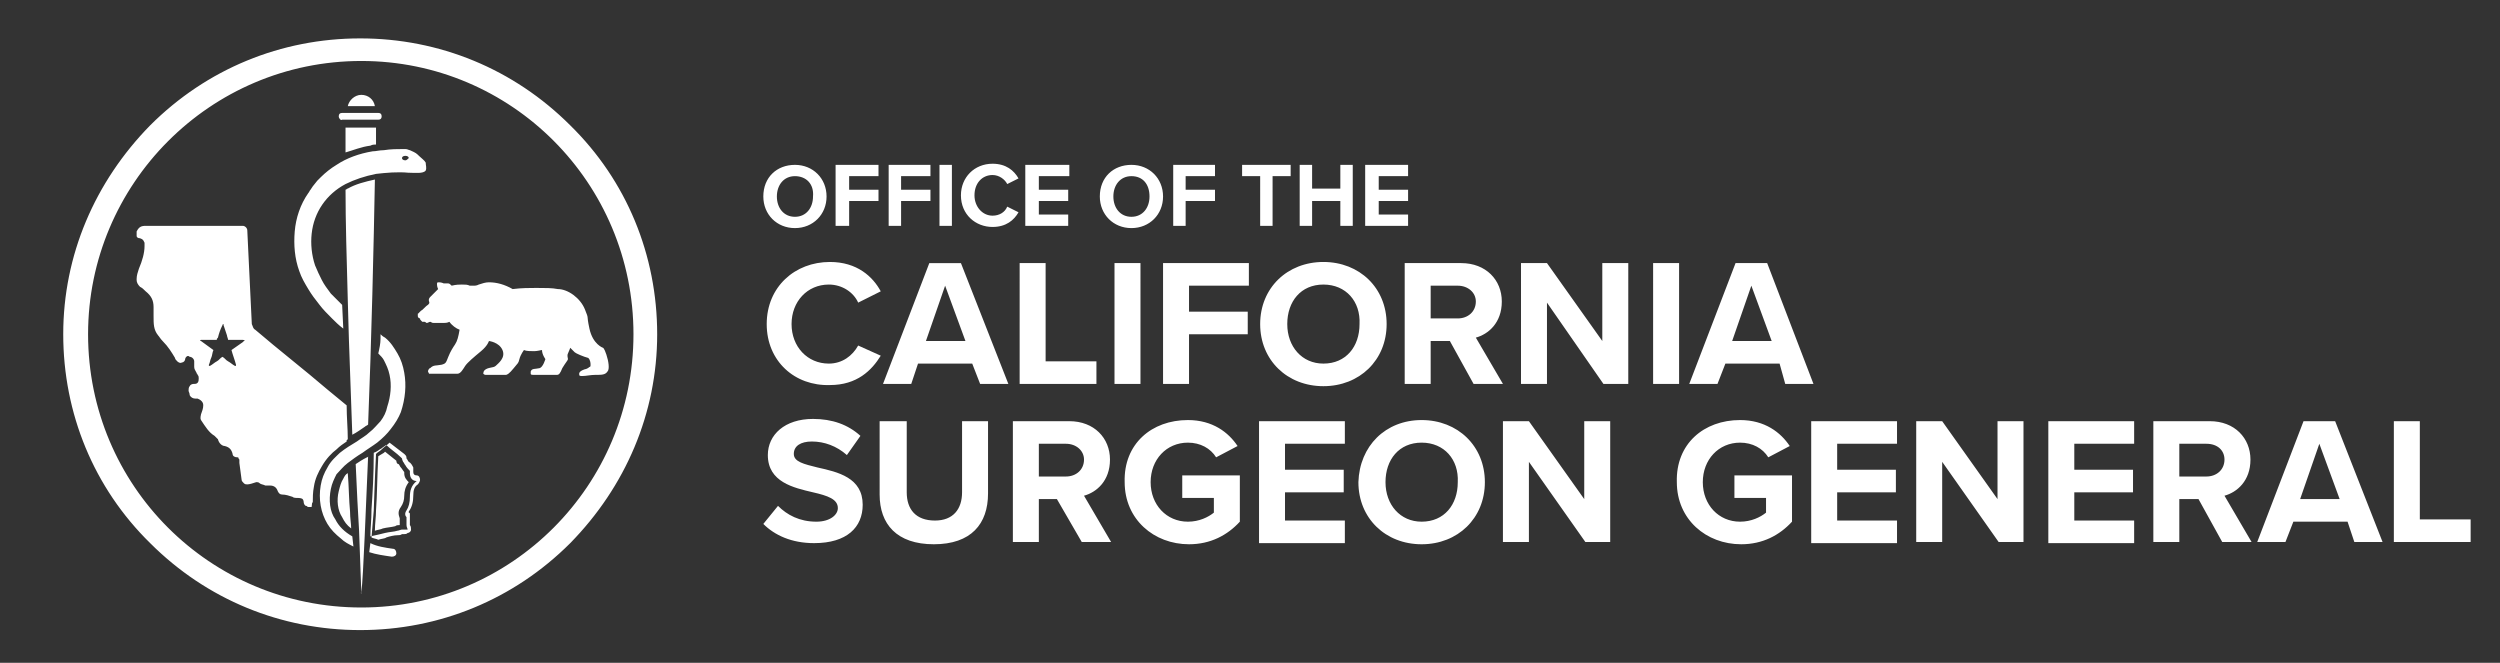 <?xml version="1.0" encoding="UTF-8"?> <!-- Generator: Adobe Illustrator 26.0.1, SVG Export Plug-In . SVG Version: 6.00 Build 0) --> <svg xmlns="http://www.w3.org/2000/svg" xmlns:xlink="http://www.w3.org/1999/xlink" version="1.1" id="Layer_1" x="0px" y="0px" viewBox="0 0 221.4 58.7" style="enable-background:new 0 0 221.4 58.7;" xml:space="preserve"><rect x="0" y="0" width="221.4" height="58.7" fill="#333333" stroke="none"/> <style type="text/css"> .st0{fill:#FFFFFF;} .st1{fill:#FFFFFF;} </style> <path class="st0" d="M67.9,28.7c0-3.3,2.5-5.5,5.6-5.5c2.4,0,3.8,1.3,4.5,2.6l-2,1c-0.4-0.9-1.4-1.6-2.6-1.6c-1.9,0-3.3,1.5-3.3,3.5 c0,2,1.4,3.5,3.3,3.5c1.2,0,2.1-0.7,2.6-1.6l2,0.9c-0.8,1.3-2.1,2.6-4.5,2.6C70.4,34.2,67.9,32,67.9,28.7z M86.1,32.2h-4.8L80.7,34 h-2.5l4.1-10.7h2.8L89.3,34h-2.5L86.1,32.2z M82,30.2h3.5l-1.8-4.9L82,30.2z M90.3,23.3h2.3V32h4.5v2h-6.8V23.3z M98.7,23.3h2.3V34 h-2.3V23.3z M103,23.3h7.6v2h-5.3v2.3h5.2v2h-5.2V34H103V23.3z M117.2,23.2c3.2,0,5.6,2.3,5.6,5.5s-2.4,5.5-5.6,5.5 c-3.2,0-5.6-2.3-5.6-5.5S114,23.2,117.2,23.2z M117.2,25.2c-2,0-3.2,1.5-3.2,3.5c0,2,1.3,3.5,3.2,3.5c2,0,3.2-1.5,3.2-3.5 C120.5,26.7,119.2,25.2,117.2,25.2z M128.4,30.2h-1.7V34h-2.3V23.3h5c2.2,0,3.6,1.5,3.6,3.4c0,1.9-1.2,2.9-2.3,3.2l2.4,4.1h-2.6 L128.4,30.2z M129.1,25.3h-2.4v2.9h2.4c0.9,0,1.6-0.6,1.6-1.5C130.7,25.9,130,25.3,129.1,25.3z M137,26.8V34h-2.3V23.3h2.3l4.9,6.9 v-6.9h2.3V34h-2.2L137,26.8z M146.4,23.3h2.3V34h-2.3V23.3z M157.6,32.2h-4.8l-0.7,1.8h-2.5l4.1-10.7h2.8l4.1,10.7h-2.5L157.6,32.2z M153.4,30.2h3.5l-1.8-4.9L153.4,30.2z M68.9,44.8c0.8,0.8,1.9,1.4,3.4,1.4c1.2,0,1.9-0.6,1.9-1.2c0-0.8-0.9-1.1-2.2-1.4 c-1.7-0.4-4-0.9-4-3.3c0-1.8,1.5-3.2,4-3.2c1.7,0,3.1,0.5,4.2,1.5L75,40.3c-0.9-0.8-2-1.2-3.1-1.2c-1,0-1.6,0.4-1.6,1.1 c0,0.7,0.9,0.9,2.1,1.2c1.8,0.4,4,0.9,4,3.3c0,2-1.4,3.4-4.3,3.4c-2,0-3.5-0.7-4.5-1.7L68.9,44.8z M78,37.3h2.3v6.3 c0,1.5,0.8,2.5,2.5,2.5c1.6,0,2.4-1,2.4-2.5v-6.3h2.3v6.4c0,2.7-1.5,4.5-4.8,4.5c-3.3,0-4.8-1.8-4.8-4.4V37.3z M93.6,44.2H92V48 h-2.3V37.3h5c2.2,0,3.6,1.5,3.6,3.4c0,1.9-1.2,2.9-2.3,3.2l2.4,4.1h-2.6L93.6,44.2z M94.4,39.3H92v2.9h2.4c0.9,0,1.6-0.6,1.6-1.5 C96,39.9,95.3,39.3,94.4,39.3z M105.2,37.2c2.2,0,3.6,1.1,4.4,2.3l-1.9,1c-0.5-0.8-1.4-1.3-2.5-1.3c-1.9,0-3.3,1.5-3.3,3.5 c0,2,1.4,3.5,3.3,3.5c1,0,1.8-0.4,2.3-0.8v-1.3h-2.8v-2h5.1v4.1c-1.1,1.2-2.6,2-4.5,2c-3.1,0-5.7-2.2-5.7-5.5 C99.5,39.3,102,37.2,105.2,37.2z M111.5,37.3h7.6v2h-5.3v2.3h5.2v2h-5.2v2.5h5.3v2h-7.6V37.3z M125.9,37.2c3.2,0,5.6,2.3,5.6,5.5 c0,3.2-2.4,5.5-5.6,5.5c-3.2,0-5.6-2.3-5.6-5.5C120.4,39.5,122.7,37.2,125.9,37.2z M125.9,39.2c-2,0-3.2,1.5-3.2,3.5 c0,2,1.3,3.5,3.2,3.5c2,0,3.2-1.5,3.2-3.5C129.2,40.7,127.9,39.2,125.9,39.2z M135.4,40.9V48h-2.3V37.3h2.3l4.9,6.9v-6.9h2.3V48 h-2.2L135.4,40.9z M154.1,37.2c2.2,0,3.6,1.1,4.4,2.3l-1.9,1c-0.5-0.8-1.4-1.3-2.5-1.3c-1.9,0-3.3,1.5-3.3,3.5c0,2,1.4,3.5,3.3,3.5 c1,0,1.8-0.4,2.3-0.8v-1.3h-2.8v-2h5.1v4.1c-1.1,1.2-2.6,2-4.5,2c-3.1,0-5.7-2.2-5.7-5.5C148.4,39.3,150.9,37.2,154.1,37.2z M160.4,37.3h7.6v2h-5.3v2.3h5.2v2h-5.2v2.5h5.3v2h-7.6V37.3z M172,40.9V48h-2.3V37.3h2.3l4.9,6.9v-6.9h2.3V48h-2.2L172,40.9z M181.4,37.3h7.6v2h-5.3v2.3h5.2v2h-5.2v2.5h5.3v2h-7.6V37.3z M194.7,44.2h-1.7V48h-2.3V37.3h5c2.2,0,3.6,1.5,3.6,3.4 c0,1.9-1.2,2.9-2.3,3.2l2.4,4.1h-2.6L194.7,44.2z M195.4,39.3h-2.4v2.9h2.4c0.9,0,1.6-0.6,1.6-1.5C197,39.9,196.4,39.3,195.4,39.3z M207.9,46.2h-4.8l-0.7,1.8h-2.5l4.1-10.7h2.8L211,48h-2.5L207.9,46.2z M203.7,44.2h3.5l-1.8-4.9L203.7,44.2z M212,37.3h2.3V46h4.5 v2H212V37.3z M70.4,14.6c1.6,0,2.8,1.2,2.8,2.8c0,1.6-1.2,2.8-2.8,2.8c-1.6,0-2.8-1.2-2.8-2.8C67.6,15.7,68.8,14.6,70.4,14.6z M70.4,15.6c-1,0-1.6,0.8-1.6,1.8c0,1,0.6,1.8,1.6,1.8c1,0,1.6-0.8,1.6-1.8C72.1,16.3,71.4,15.6,70.4,15.6z M74,14.6h3.8v1h-2.6v1.2 h2.6v1h-2.6V20H74V14.6z M78.6,14.6h3.8v1h-2.6v1.2h2.6v1h-2.6V20h-1.1V14.6z M83.2,14.6h1.1V20h-1.1V14.6z M85.1,17.3 c0-1.6,1.2-2.8,2.8-2.8c1.2,0,1.9,0.6,2.3,1.3l-1,0.5c-0.2-0.4-0.7-0.8-1.3-0.8c-0.9,0-1.6,0.7-1.6,1.8c0,1,0.7,1.8,1.6,1.8 c0.6,0,1.1-0.3,1.3-0.8l1,0.5c-0.4,0.7-1.1,1.3-2.3,1.3C86.4,20.1,85.1,19,85.1,17.3z M90.9,14.6h3.8v1H92v1.2h2.6v1H92V19h2.6v1 h-3.8V14.6z M100.2,14.6c1.6,0,2.8,1.2,2.8,2.8c0,1.6-1.2,2.8-2.8,2.8c-1.6,0-2.8-1.2-2.8-2.8C97.4,15.7,98.6,14.6,100.2,14.6z M100.2,15.6c-1,0-1.6,0.8-1.6,1.8c0,1,0.6,1.8,1.6,1.8c1,0,1.6-0.8,1.6-1.8C101.8,16.3,101.2,15.6,100.2,15.6z M103.8,14.6h3.8v1 h-2.6v1.2h2.6v1h-2.6V20h-1.1V14.6z M111.6,15.6h-1.6v-1h4.3v1h-1.6V20h-1.1V15.6z M118.7,17.8h-2.5V20h-1.1v-5.4h1.1v2.1h2.5v-2.1 h1.1V20h-1.1V17.8z M120.9,14.6h3.8v1h-2.6v1.2h2.6v1h-2.6V19h2.6v1h-3.8V14.6z"></path> <path class="st1" d="M50.5,11.1c-5-5-11.6-7.7-18.6-7.7c-7,0-13.6,2.7-18.6,7.7c-4.9,5-7.7,11.5-7.7,18.5s2.7,13.6,7.7,18.5 c5,5,11.6,7.7,18.6,7.7c7,0,13.6-2.7,18.6-7.7c4.9-5,7.7-11.5,7.7-18.5S55.5,16,50.5,11.1z M7.8,29.6C7.8,16.3,18.6,5.4,32,5.4 c13.3,0,24.1,10.8,24.1,24.2C56.1,43,45.3,53.8,32,53.8C18.6,53.8,7.8,43,7.8,29.6z M39.7,25.1c0.1,0,0.2,0.1,0.3,0.2 c0.4-0.1,0.7-0.1,0.9-0.1c0.3,0,0.5,0,0.7,0.1c0.1,0,0.2,0,0.3,0c0.2,0,0.3,0,0.5-0.1c0.3-0.1,0.6-0.2,0.9-0.2 c0.7,0,1.4,0.2,2.1,0.6c0.8-0.1,1.5-0.1,2.1-0.1c0.8,0,1.4,0,1.9,0.1c0.9,0,2,0.8,2.4,1.8c0.4,1,0.1,0.3,0.4,1.7 c0.3,1.4,1.2,1.7,1.2,1.7s0,0,0,0c0,0,0.1,0,0.3,0.6c0.2,0.6,0.3,1.3,0.1,1.5c-0.2,0.3-0.5,0.3-1.1,0.3c-0.4,0-0.8,0.1-1.1,0.1 c-0.2,0-0.3,0-0.3-0.1c0-0.1-0.1-0.3,0.5-0.5c0.1,0,0.3-0.1,0.4-0.2c0.1,0,0.1-0.1,0.1-0.2c0-0.1,0-0.4-0.2-0.6 c-0.4-0.1-1.1-0.4-1.2-0.5s-0.4-0.4-0.4-0.4s-0.1,0.3-0.2,0.5c-0.1,0.2,0,0.4,0,0.5c0,0.1-0.2,0.3-0.5,0.8c-0.2,0.5-0.3,0.6-0.5,0.6 s-1.6,0-1.9,0c-0.3,0-0.4,0-0.4-0.1c0,0,0-0.2,0-0.2c0.1-0.3,0.4-0.2,0.8-0.3c0.3-0.1,0.5-0.8,0.5-0.8s-0.3-0.4-0.3-0.8 c-0.1,0-0.4,0.1-0.7,0.1c-0.3,0-0.7,0-0.9-0.1c0,0-0.3,0.4-0.4,0.8c-0.1,0.4-0.1,0.3-0.5,0.8c-0.4,0.5-0.6,0.6-0.7,0.6s-1.7,0-1.8,0 c-0.1,0-0.2-0.1-0.2-0.1c0,0,0-0.2,0.1-0.3c0.3-0.3,0.8-0.2,1-0.4c0.2-0.2,0.9-0.7,0.6-1.4c-0.3-0.7-1.2-0.8-1.2-0.8 s-0.1,0.4-0.7,0.9c-0.6,0.5-1.2,1-1.4,1.3c-0.2,0.3-0.4,0.7-0.7,0.7c-0.2,0-1.2,0-1.9,0c-0.3,0-0.6,0-0.6,0c0,0-0.1-0.2-0.1-0.2 c0-0.1,0.1-0.3,0.2-0.3c0.3-0.3,0.5-0.2,1-0.3c0.4-0.1,0.4-0.2,0.6-0.7c0.2-0.5,0.4-0.8,0.6-1.1c0.2-0.3,0.3-0.7,0.4-1.3 c-0.3-0.1-0.7-0.4-0.9-0.7c-0.2,0.1-0.4,0.1-0.5,0.1c-0.1,0-0.2,0-0.3,0c0,0,0,0,0,0c-0.1,0-0.3,0-0.5,0c0,0-0.1,0-0.1,0 c-0.2,0-0.2-0.1-0.3-0.1c0,0,0,0,0,0c-0.1,0-0.2,0.1-0.3,0.1c-0.1,0-0.1-0.1-0.2-0.1c0,0,0,0-0.1,0c0,0-0.1,0-0.1,0c0,0,0,0,0,0 c0,0-0.1-0.1-0.1-0.1c-0.1-0.1-0.1-0.1-0.1-0.2c-0.1,0-0.2-0.1-0.2-0.2c0-0.1,0-0.1,0-0.2c0-0.1,0.1,0,0.1-0.1 c0.1-0.1,0.1-0.1,0.2-0.2c0.1,0,0.4-0.4,0.6-0.5c0.2-0.2,0.1-0.2,0.1-0.3c0,0-0.1-0.2,0.1-0.4c0.2-0.2,0.6-0.6,0.7-0.7 c0,0-0.1-0.2-0.1-0.4c0-0.2,0-0.2,0.2-0.2c0,0,0,0,0,0c0.2,0,0.4,0.1,0.4,0.1S39.6,25.1,39.7,25.1C39.7,25.1,39.7,25.1,39.7,25.1 M34.8,48.6L34.8,48.6c0.2,0,0.3,0.2,0.3,0.4c0,0.2-0.2,0.3-0.4,0.3c-0.7-0.1-1.4-0.2-2-0.4l0.1-0.8C33.4,48.4,34.1,48.5,34.8,48.6z M32,8.4c0.6,0,1.1,0.4,1.2,1h-2.4C30.9,8.9,31.4,8.4,32,8.4z M30,10.3c0-0.2,0.1-0.3,0.3-0.3h3.2c0.2,0,0.3,0.1,0.3,0.3v0 c0,0.2-0.1,0.3-0.3,0.3h-3.2C30.2,10.7,30,10.5,30,10.3L30,10.3z M30.6,11.3h2.7c0,0.4,0,0.9,0,1.5c-0.2,0-0.3,0-0.5,0.1 c-0.8,0.1-1.5,0.4-2.2,0.6C30.6,12.6,30.6,11.8,30.6,11.3z M32.6,37.6c-0.1,0.1-0.2,0.1-0.3,0.2c-0.3,0.2-0.7,0.5-1.1,0.7 c-0.1-2.7-0.2-5.5-0.3-8.4l0,0l-0.1-3.5l0,0c-0.1-3.6-0.2-7-0.2-9.8c0.1,0,0.1-0.1,0.2-0.1c0.7-0.4,1.5-0.6,2.4-0.8 C33.1,21.5,32.9,30.2,32.6,37.6z M32,52.5C31.9,52.4,32,52.7,32,52.5L32,52.5L32,52.5l-0.2-5.5c-0.1-1.6-0.2-3.6-0.3-5.9 c0.3-0.2,0.6-0.4,1-0.6c0,0,0.1,0,0.1-0.1C32.4,44.7,32.2,50.8,32,52.5z M33.7,30c0-0.1,0-0.3,0-0.4c0.1,0.1,0.2,0.2,0.4,0.3 c0.5,0.4,0.8,0.9,1.1,1.4c0.3,0.5,0.5,1.1,0.6,1.7c0.2,1.1,0.1,2.3-0.3,3.5C35.3,37,35,37.5,34.6,38c-0.3,0.4-0.7,0.8-1.2,1.2 c-0.4,0.3-0.9,0.6-1.3,0.9c-0.5,0.3-0.9,0.6-1.3,0.9c-0.4,0.3-0.7,0.7-1,1c-0.2,0.4-0.4,0.8-0.5,1.3c-0.2,1-0.1,2,0.4,2.7 c0.3,0.6,0.8,1.1,1.5,1.5l0.1,0.9c-0.4-0.2-0.8-0.4-1.1-0.7c-0.5-0.4-0.9-0.8-1.2-1.3c-0.6-1-0.8-2.2-0.6-3.4 c0.1-0.6,0.3-1.1,0.6-1.6c0.3-0.6,0.8-1,1.1-1.3c0.5-0.4,1-0.7,1.5-1c0.4-0.3,0.8-0.5,1.1-0.8c0.4-0.3,0.7-0.7,1-1 c0.3-0.4,0.5-0.8,0.6-1.3c0.3-0.9,0.4-1.9,0.2-2.8c-0.1-0.5-0.3-0.9-0.5-1.3c-0.1-0.2-0.3-0.4-0.5-0.6C33.6,30.9,33.7,30.4,33.7,30z M37.7,14.4c-0.1-0.2-0.4-0.4-0.6-0.6c0,0-0.1-0.1-0.1-0.1c-0.2-0.2-0.5-0.3-0.7-0.4l0,0c-0.1,0-0.2-0.1-0.4-0.1c-0.1,0-0.1,0-0.2,0 c-0.5,0-1.1,0-1.7,0.1c-0.4,0-0.7,0.1-1,0.1c-1.2,0.2-2.3,0.6-3.2,1.2c-0.5,0.3-1,0.7-1.4,1.1c-0.1,0.1-0.2,0.2-0.3,0.3l-0.4,0.5 l-0.2,0.3c-0.1,0.1-0.1,0.2-0.2,0.3c-0.7,1-1.1,2.2-1.2,3.4c-0.1,1.2,0,2.4,0.4,3.5c0.2,0.6,0.5,1.1,0.8,1.6c0.3,0.5,0.6,0.9,1,1.4 c0.3,0.4,0.7,0.8,1.1,1.2c0.3,0.3,0.6,0.6,1,0.9l-0.1-2.1c-0.1-0.1-0.1-0.1-0.2-0.2c-0.3-0.3-0.5-0.5-0.8-0.8 c-0.3-0.4-0.6-0.8-0.8-1.2c-0.2-0.4-0.4-0.8-0.6-1.3c-0.3-0.9-0.4-1.9-0.3-2.8c0.2-1.9,1.3-3.5,3-4.4c0.8-0.4,1.7-0.7,2.7-0.9 c0.9-0.1,1.9-0.2,2.9-0.1c0,0,0,0,0,0l0.1,0c0.4,0,1.2,0.1,1.4-0.2C37.8,14.9,37.7,14.6,37.7,14.4z M35.9,14.2 c-0.2,0-0.3-0.1-0.3-0.2c0-0.1,0.1-0.2,0.3-0.2c0.2,0,0.3,0.1,0.3,0.2C36.1,14.1,36,14.2,35.9,14.2z M30.6,36.5 c-0.1-0.1-0.2-0.1-0.3-0.2l-1.7-1.4c-2.1-1.8-4.3-3.5-6.4-5.3c-0.3-0.2-0.4-0.5-0.4-0.8c-0.1-2.2-0.2-4.4-0.4-6.5l-0.1-1.7l-2.1,0 c-2.1,0-4.3,0-6.5,0c-0.2,0-0.3,0.1-0.4,0.2c0,0,0,0,0,0.1c0,0,0,0,0.1,0c0.4,0.1,0.6,0.4,0.6,0.8c0,0.1,0,0.2,0,0.3 c0,0.7-0.2,1.4-0.5,2.2c-0.1,0.2-0.1,0.5-0.2,0.8l0,0.1c0,0,0,0.1,0.1,0.2c0.2,0.1,0.4,0.2,0.5,0.4c0.6,0.5,0.9,1,0.9,1.7 c0,0.3,0,0.6,0,0.9c0,0.6,0,1,0.3,1.4c0.1,0.1,0.2,0.3,0.4,0.4c0.5,0.5,0.9,1,1.2,1.6c0,0.1,0.1,0.1,0.1,0.2c0-0.2,0.1-0.3,0.3-0.4 c0.2-0.1,0.4-0.2,0.6-0.1c0.3,0.1,0.6,0.2,0.7,0.8c0,0.1,0,0.2,0,0.3c0,0.1,0,0.2,0,0.2c0,0.1,0.1,0.3,0.1,0.4 c0,0.1,0.1,0.1,0.1,0.2c0.1,0.1,0.1,0.2,0.2,0.4c0.1,0.3,0,0.6-0.1,0.8c-0.2,0.2-0.4,0.3-0.7,0.2c0,0.1,0.1,0.2,0.1,0.3 c0,0,0.1,0,0.2,0.1c0.1,0,0.1,0,0.2,0.1c0.7,0.2,0.8,0.7,0.8,1c0,0.3-0.1,0.6-0.2,0.9l0,0c0,0.1,0,0.1,0,0.2c0.3,0.6,0.6,1,1.1,1.3 c0.1,0.1,0.4,0.2,0.4,0.5c0.1,0.2,0.2,0.3,0.4,0.4c0.5,0.2,0.8,0.5,1,1c0,0,0,0,0.1,0c0.1,0,0.3,0,0.4,0.2c0.1,0.1,0.1,0.3,0.2,0.4 c0,0,0,0.1,0,0.1c0,0,0,0.1,0,0.1c0,0,0,0,0,0l0.2,1.5c0.3-0.1,0.5-0.1,0.8-0.2c0.2-0.1,0.4,0,0.6,0.1c0.1,0,0.2,0.1,0.3,0.1 c0.1,0,0.1,0,0.2,0c0.1,0,0.1,0,0.2,0c0.7,0,0.9,0.4,1,0.8c0.4,0,0.8,0.1,1.1,0.2c0.1,0,0.2,0,0.3,0c0.3,0,0.6,0,0.8,0.2 c0.2,0.1,0.2,0.3,0.3,0.6c0.1,0,0.1-0.1,0.2-0.1c0-0.4,0-0.9,0.1-1.4c0.1-0.7,0.4-1.3,0.7-1.8c0.4-0.7,0.9-1.2,1.3-1.5 c0.3-0.3,0.6-0.5,0.9-0.7C30.7,38.2,30.7,37.4,30.6,36.5z M21.6,30.2c0,0-0.1,0.1-0.1,0.1c-0.3,0.2-0.7,0.5-1,0.7c0,0,0,0,0,0 c0.1,0.4,0.3,0.9,0.4,1.3c0,0.1,0,0.1,0,0.1c0,0-0.1,0-0.1,0c-0.2-0.1-0.4-0.3-0.6-0.4c-0.2-0.1-0.3-0.3-0.5-0.4 c-0.2,0.1-0.3,0.3-0.5,0.4c-0.2,0.1-0.4,0.3-0.6,0.4c0,0-0.1,0-0.1,0c0,0,0-0.1,0-0.1c0.1-0.2,0.1-0.4,0.2-0.6 c0.1-0.2,0.1-0.5,0.2-0.7c0,0,0,0,0,0c-0.4-0.3-0.7-0.5-1.1-0.8c-0.1,0-0.1-0.1,0-0.1c0,0,0,0,0.1,0c0,0,0,0,0,0c0.4,0,0.9,0,1.3,0 c0,0,0,0,0,0c0-0.1,0-0.1,0.1-0.2c0.1-0.4,0.2-0.7,0.4-1.1c0-0.1,0.1-0.1,0.1-0.1c0,0,0,0,0,0.1c0.1,0.3,0.2,0.6,0.3,0.9 c0,0.1,0.1,0.3,0.1,0.4c0,0,0,0,0,0c0.4,0,0.9,0,1.3,0c0,0,0,0,0,0C21.7,30.1,21.7,30.2,21.6,30.2z M33.8,39.7 c0.1-0.1,0.3-0.2,0.4-0.3c0.4,0.4,0.9,0.7,1.3,1.1c0,0,0.1,0.1,0.1,0.1c0,0.1,0.1,0.3,0.1,0.3c0.1,0.1,0.1,0.2,0.2,0.3 c0.1,0.2,0.3,0.4,0.4,0.5c0,0,0,0.1,0,0.1l0,0.1c0,0.4,0.2,0.7,0.6,0.7l0,0c-0.5,0.4-0.6,0.9-0.6,1.4c0,0.5-0.1,0.9-0.3,1.2 c-0.2,0.3-0.1,0.5,0,0.6c0,0,0,0,0,0.1c0,0.1,0,0.2,0,0.3c0,0.1,0,0.2,0,0.3c0,0.2,0.1,0.3,0.1,0.4c-0.1,0-0.2,0-0.3,0 c-0.1,0-0.2,0-0.2,0c-0.1,0-0.3,0.1-0.4,0.1c-0.3,0.1-0.7,0.1-1.1,0.2c-0.4,0.1-0.8,0.2-1.3,0.3c0-0.7,0.1-1.4,0.1-2.4 c0.1-1.4,0.2-3.1,0.2-5C33.4,40,33.6,39.8,33.8,39.7z M36.9,42.1c-0.2,0-0.3-0.1-0.3-0.3l0-0.1c0-0.1,0-0.1,0-0.2c0,0,0-0.1,0-0.1 c-0.1-0.2-0.2-0.4-0.4-0.5c-0.1-0.1-0.1-0.2-0.2-0.3c0,0,0,0,0,0c0-0.1,0-0.2-0.1-0.3c0,0-0.1-0.1-0.1-0.1l-1.3-1 c-0.2,0.2-0.5,0.4-0.7,0.6c-0.2,0.2-0.3,0.2-0.5,0.4c-0.1,1.9-0.2,5-0.2,5l-0.2,2.4c0.2,0.1,0.4,0.1,0.6,0.2 c0.3-0.1,0.6-0.1,0.7-0.2c0.3-0.1,0.7-0.2,1-0.2l0,0c0.1,0,0.3,0,0.4-0.1c0.1,0,0.1,0,0.2,0c0.1,0,0.2,0,0.3-0.1 c0.1,0,0.3-0.1,0.3-0.3c0-0.1,0-0.3-0.1-0.4c0,0,0,0,0-0.2c0-0.1,0-0.2,0-0.3c0-0.1,0-0.2,0-0.3c0-0.1,0-0.1,0-0.2 c0,0,0-0.1-0.1-0.1c0,0,0-0.1,0-0.1c0.3-0.4,0.4-0.9,0.4-1.4c0-0.5,0.1-0.8,0.4-1c0.1-0.1,0.2-0.3,0.2-0.4 C37.2,42.3,37.1,42.1,36.9,42.1z M35.8,43.9c0,0.4-0.1,0.7-0.3,1c-0.3,0.4-0.2,0.7-0.1,1c0,0.1,0,0.1,0,0.2c0,0.1,0,0.2,0,0.3 c0,0,0,0.1,0,0.1c0,0,0,0,0,0c-0.1,0-0.3,0-0.4,0.1l0,0c-0.4,0.1-0.7,0.1-1.1,0.2c-0.2,0.1-0.4,0.1-0.7,0.2c0-0.6,0.1-1.2,0.1-1.8 c0.1-1.3,0.1-3,0.2-4.8c0.2-0.1,0.3-0.2,0.5-0.3c0,0,0,0,0,0c0,0,0.1-0.1,0.1-0.1l1,0.8c0,0.2,0.1,0.3,0.2,0.3 c0.1,0.1,0.1,0.2,0.2,0.3c0.1,0.1,0.2,0.3,0.3,0.4l0,0.1c0,0.4,0.2,0.6,0.4,0.8C35.9,43.1,35.8,43.5,35.8,43.9z M30.8,41.9 c0.1,1.2,0.1,2.4,0.2,3.4c0,0.6,0.1,1.1,0.1,1.5c-0.4-0.3-0.6-0.6-0.8-1c-0.4-0.6-0.5-1.5-0.3-2.3c0.1-0.4,0.2-0.8,0.4-1.1 C30.5,42.2,30.6,42,30.8,41.9z M27.8,43c0.1-0.7,0.4-1.3,0.7-1.8c0.4-0.6,0.9-1.2,1.3-1.5c0.3-0.3,0.7-0.5,1-0.8c0-1-0.1-1.9-0.1-3 l-1.7-1.4c-2.1-1.8-4.3-3.5-6.4-5.3c-0.2-0.1-0.2-0.3-0.3-0.5c-0.1-2.1-0.2-4.1-0.3-6.2l-0.1-2.1c0-0.2-0.2-0.4-0.4-0.4h0l-2.1,0 c-1.9,0-4.3,0-6.5,0c-0.4,0-0.6,0.1-0.8,0.5l0,0.1c0,0.1,0,0.2,0,0.3c0,0.1,0.1,0.2,0.3,0.2l0,0c0.3,0.1,0.3,0.2,0.4,0.4 c0,0.1,0,0.2,0,0.3c0,0.6-0.2,1.3-0.5,2c-0.1,0.3-0.2,0.6-0.2,0.9l0,0.1c0,0.2,0.1,0.4,0.3,0.6c0.2,0.1,0.3,0.2,0.5,0.4 c0.5,0.4,0.7,0.8,0.7,1.4c0,0.3,0,0.5,0,0.8c0,0.7,0,1.2,0.4,1.7c0.1,0.1,0.2,0.3,0.4,0.5c0.5,0.5,0.8,1,1.1,1.5 c0,0.1,0.1,0.2,0.2,0.3c0.1,0.1,0.3,0.2,0.4,0.1c0.2,0,0.3-0.2,0.3-0.3c0-0.1,0.1-0.2,0.1-0.2c0.1-0.1,0.2-0.1,0.3,0 c0.2,0,0.4,0.2,0.4,0.4c0,0.1,0,0.2,0,0.2c0,0.1,0,0.2,0,0.3c0,0.2,0.1,0.3,0.2,0.5c0,0.1,0.1,0.1,0.1,0.2c0.1,0.1,0.1,0.2,0.1,0.3 c0,0.1,0,0.3-0.1,0.4c-0.1,0.1-0.2,0.1-0.3,0.1c-0.1,0-0.3,0-0.4,0.2c-0.1,0.1-0.1,0.3-0.1,0.4c0,0.1,0.1,0.2,0.1,0.4 c0.1,0.2,0.3,0.3,0.5,0.3c0.1,0,0.1,0,0.2,0c0.5,0.2,0.5,0.5,0.5,0.6c0,0.3-0.1,0.5-0.2,0.8l0,0c0,0.1-0.1,0.3,0,0.5 c0.4,0.6,0.7,1.1,1.2,1.4c0.1,0.1,0.2,0.2,0.3,0.3c0.1,0.4,0.4,0.6,0.6,0.6c0.4,0.1,0.6,0.3,0.7,0.7c0,0.2,0.2,0.3,0.4,0.3l0,0 c0,0,0.1,0,0.1,0c0,0,0,0.1,0.1,0.2c0,0,0,0,0,0c0,0,0,0.1,0,0.1c0,0,0,0,0,0.1c0,0,0,0,0,0.1l0.2,1.5c0,0.1,0.1,0.2,0.2,0.3 c0.1,0.1,0.2,0.1,0.3,0.1c0.2,0,0.5-0.1,0.8-0.2c0.1,0,0.2,0,0.3,0.1c0.1,0.1,0.3,0.1,0.5,0.2c0.1,0,0.2,0,0.3,0c0,0,0.1,0,0.1,0 c0.4,0,0.6,0.2,0.7,0.5c0.1,0.2,0.2,0.3,0.4,0.3c0.3,0,0.6,0.1,0.9,0.2c0.1,0.1,0.3,0.1,0.5,0.1c0.3,0,0.4,0.1,0.4,0.1 c0,0,0.1,0.1,0.1,0.3c0,0.1,0.1,0.3,0.2,0.3c0.1,0,0.1,0.1,0.2,0.1c0.1,0,0.1,0,0.2,0c0,0,0.1,0,0.1,0C27.7,44.2,27.7,43.6,27.8,43z M27.4,42.9c0,0.2-0.1,0.3-0.1,0.5c-0.2-0.1-0.4-0.2-0.7-0.2c-0.1,0-0.1,0-0.2,0c0,0-0.1,0-0.1,0c-0.3-0.1-0.6-0.2-0.9-0.3 c-0.2-0.5-0.7-0.7-1.3-0.8c-0.1,0-0.1,0-0.2,0c0,0-0.1,0-0.1,0c-0.1,0-0.2-0.1-0.2-0.1c-0.3-0.2-0.6-0.3-1-0.2 c-0.1,0-0.2,0.1-0.3,0.1l-0.2-1l0,0c0-0.1,0-0.1,0-0.2c0,0,0,0,0-0.1c0-0.2,0-0.4-0.3-0.7c-0.1-0.2-0.3-0.2-0.5-0.3 c-0.2-0.5-0.6-0.8-1.1-1c-0.1,0-0.1,0-0.1,0c0,0,0,0,0,0c-0.1-0.4-0.5-0.7-0.6-0.8c-0.4-0.2-0.6-0.6-0.9-1c0.1-0.3,0.2-0.7,0.2-1 c0-0.3-0.1-0.9-0.9-1.3c0,0,0.1-0.1,0.1-0.1c0.3-0.3,0.4-0.8,0.2-1.2c-0.1-0.2-0.2-0.3-0.2-0.5c0,0-0.1-0.1-0.1-0.1 c-0.1-0.1-0.1-0.2-0.1-0.3c0,0,0-0.1,0-0.2c0-0.1,0-0.2,0-0.3c-0.2-0.8-0.7-1-1.1-1.1c-0.3-0.1-0.7,0-0.9,0.2c0,0,0,0,0,0 c-0.3-0.5-0.6-0.9-1-1.3c-0.1-0.1-0.2-0.3-0.3-0.4c-0.2-0.2-0.2-0.5-0.2-1.1c0-0.3,0-0.6,0-0.9c0-0.8-0.3-1.5-1-2 c-0.2-0.1-0.3-0.2-0.5-0.3c0-0.3,0.1-0.5,0.2-0.7c0.3-0.8,0.5-1.5,0.5-2.3c0-0.1,0-0.3,0-0.4c0-0.3-0.1-0.5-0.2-0.7 c2.1,0,4.3,0,6.1,0l1.7,0l0.1,1.7c0.1,2.1,0.2,4.1,0.3,6.2c0,0.4,0.2,0.8,0.6,1.1c2.1,1.8,4.3,3.5,6.4,5.3l1.9,1.5 c0,0.7,0.1,1.4,0.1,2c-0.3,0.2-0.5,0.4-0.8,0.6c-0.4,0.3-1,0.9-1.4,1.6C27.8,41.5,27.5,42.2,27.4,42.9z"></path> </svg> 